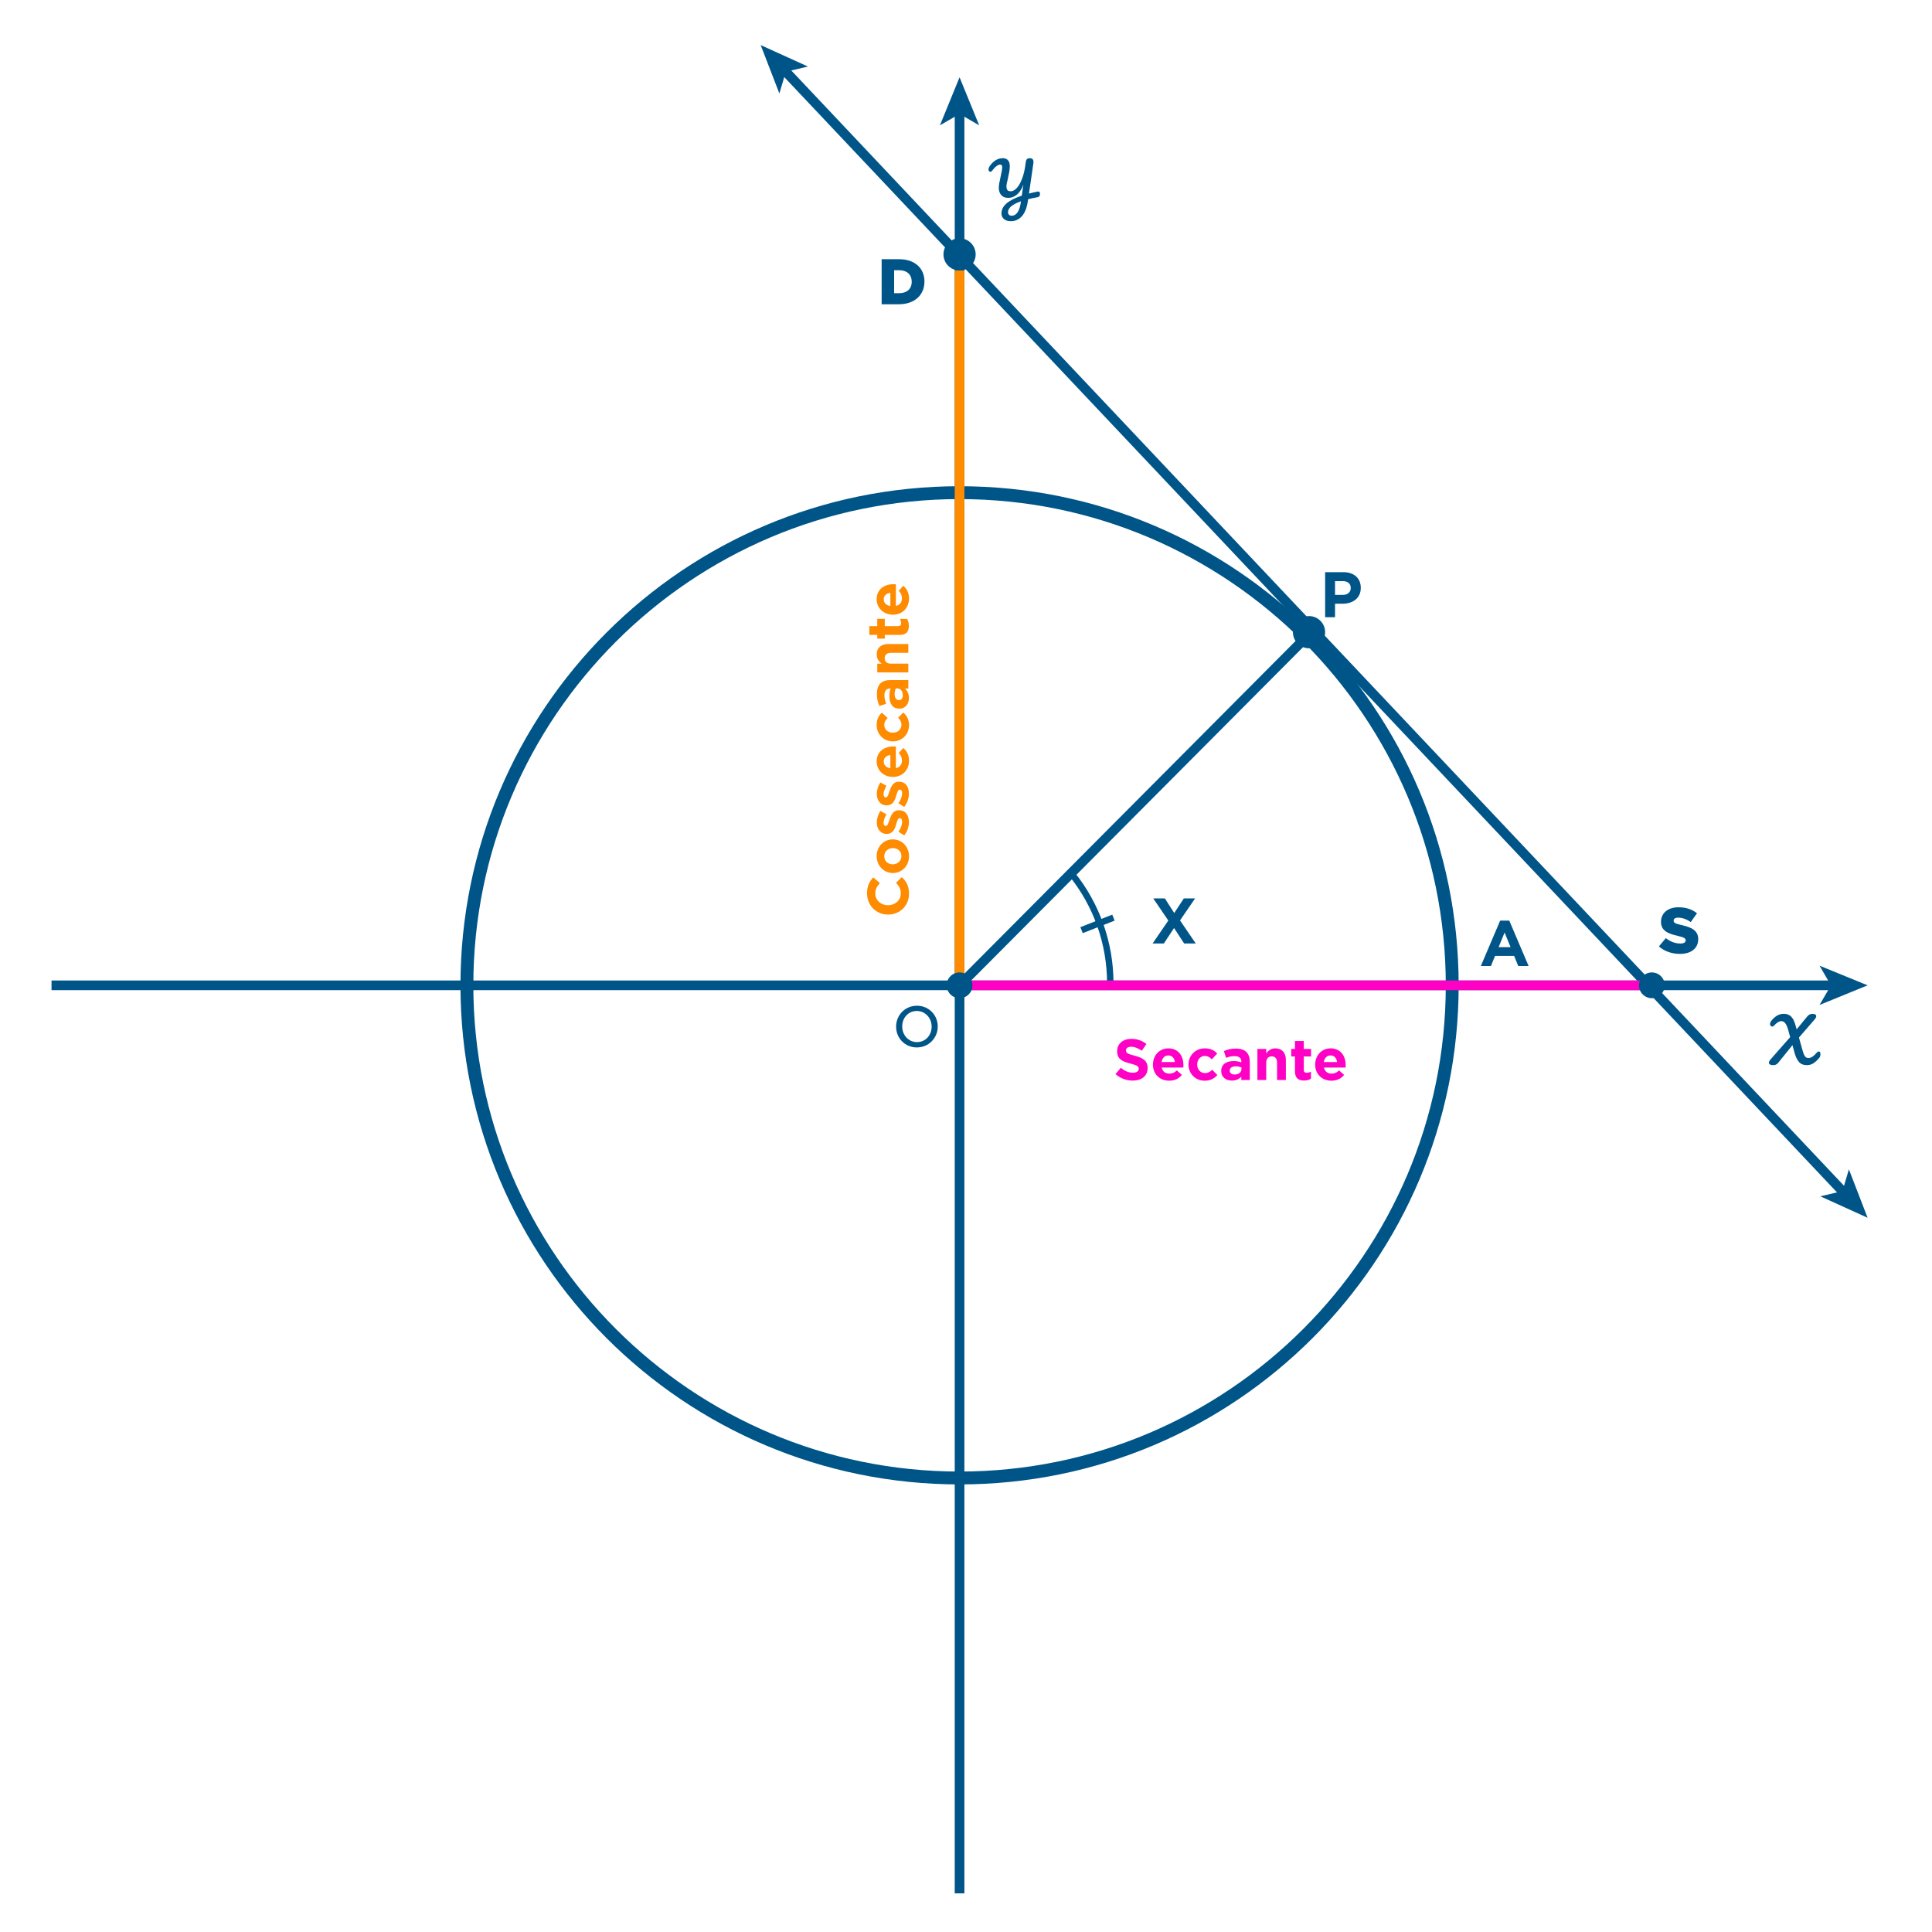 <?xml version="1.0" encoding="iso-8859-1"?>
<!-- Generator: Adobe Illustrator 15.0.0, SVG Export Plug-In . SVG Version: 6.00 Build 0)  -->
<!DOCTYPE svg PUBLIC "-//W3C//DTD SVG 1.1//EN" "http://www.w3.org/Graphics/SVG/1.1/DTD/svg11.dtd">
<svg version="1.1" id="Layer_1" xmlns="http://www.w3.org/2000/svg" xmlns:xlink="http://www.w3.org/1999/xlink" x="0px" y="0px"
	 width="300px" height="300px" viewBox="0 0 300 300" style="enable-background:new 0 0 300 300;" xml:space="preserve">
<path style="fill-rule:evenodd;clip-rule:evenodd;fill:none;stroke:#005588;stroke-miterlimit:10;" d="M166.402,135.69
	c3.934,4.854,5.997,10.876,6.002,16.966"/>
<g>
	<path style="fill:#005588;" d="M149,77.5c41.631,0,75.5,33.869,75.5,75.5s-33.869,75.5-75.5,75.5S73.5,194.631,73.5,153
		S107.369,77.5,149,77.5 M149,75.5c-42.799,0-77.5,34.701-77.5,77.5c0,42.793,34.701,77.5,77.5,77.5c42.793,0,77.5-34.707,77.5-77.5
		C226.5,110.201,191.793,75.5,149,75.5L149,75.5z"/>
</g>
<g>
	<g>
		<line style="fill:none;stroke:#005588;stroke-width:1.5;stroke-miterlimit:10;" x1="149" y1="17.295" x2="149" y2="294"/>
		<g>
			<polygon style="fill:#005588;" points="149,12 145.951,19.462 149,17.691 152.048,19.462 			"/>
		</g>
	</g>
</g>
<line style="fill-rule:evenodd;clip-rule:evenodd;fill:none;stroke:#005588;stroke-width:1.5;stroke-miterlimit:10;" x1="203.591" y1="98.166" x2="149" y2="153"/>
<g>
	<g>
		
			<line style="fill:none;stroke:#005588;stroke-width:1.5;stroke-miterlimit:10;" x1="286.365" y1="185.245" x2="121.752" y2="10.851"/>
		<g>
			<polygon style="fill:#005588;" points="290,189.096 287.096,181.576 286.094,184.957 282.661,185.762 			"/>
		</g>
		<g>
			<polygon style="fill:#005588;" points="118.117,7 125.457,10.333 122.024,11.139 121.022,14.519 			"/>
		</g>
	</g>
</g>
<g>
	<line style="fill:none;stroke:#FF8B00;stroke-width:1.5;stroke-miterlimit:10;" x1="149" y1="152.365" x2="149" y2="42"/>
</g>
<g>
	<g>
		<line style="fill:none;stroke:#005588;stroke-width:1.5;stroke-miterlimit:10;" x1="8" y1="153" x2="284.705" y2="153"/>
		<g>
			<polygon style="fill:#005588;" points="290,153 282.538,156.049 284.309,153 282.538,149.952 			"/>
		</g>
	</g>
</g>
<g>
	<line style="fill:none;stroke:#FF00C5;stroke-width:1.5;stroke-miterlimit:10;" x1="149" y1="153" x2="256.5" y2="153"/>
</g>
<g>
	<path style="fill:#005588;" d="M139.147,159.43v-0.023c0-1.752,1.367-3.238,3.238-3.238c1.859,0,3.227,1.463,3.227,3.214v0.024
		c0,1.75-1.379,3.238-3.25,3.238C140.503,162.645,139.147,161.181,139.147,159.43z M144.665,159.43v-0.023
		c0-1.332-0.996-2.424-2.303-2.424c-1.343,0-2.267,1.092-2.267,2.399v0.024c0,1.33,0.983,2.41,2.291,2.41
		C143.729,161.816,144.665,160.736,144.665,159.43z"/>
</g>
<g>
	<path style="fill:#005588;" d="M136.902,40.249h2.708c2.489,0,3.938,1.439,3.938,3.458v0.02c0,2.019-1.469,3.518-3.978,3.518
		h-2.668V40.249z M138.841,41.958v3.568h0.79c1.169,0,1.939-0.64,1.939-1.769v-0.02c0-1.119-0.77-1.779-1.939-1.779H138.841z"/>
</g>
<g>
	<path style="fill:#005588;" d="M257.59,146.96l1.08-1.289c0.699,0.55,1.459,0.839,2.268,0.839c0.53,0,0.811-0.18,0.811-0.479v-0.02
		c0-0.3-0.23-0.45-1.189-0.68c-1.489-0.34-2.639-0.76-2.639-2.189v-0.02c0-1.299,1.029-2.239,2.709-2.239
		c1.188,0,2.118,0.32,2.878,0.93l-0.97,1.369c-0.64-0.46-1.34-0.689-1.959-0.689c-0.47,0-0.699,0.19-0.699,0.45v0.02
		c0,0.32,0.24,0.459,1.219,0.68c1.6,0.35,2.6,0.869,2.6,2.179v0.02c0,1.429-1.13,2.279-2.829,2.279
		C259.629,148.12,258.459,147.73,257.59,146.96z"/>
</g>
<g>
	<path style="fill:#FF00C5;" d="M173.217,166.786l0.819-0.981c0.567,0.469,1.161,0.766,1.882,0.766c0.566,0,0.908-0.225,0.908-0.594
		v-0.019c0-0.351-0.215-0.531-1.269-0.802c-1.27-0.324-2.089-0.675-2.089-1.926v-0.018c0-1.145,0.918-1.9,2.205-1.9
		c0.919,0,1.702,0.288,2.342,0.801l-0.721,1.045c-0.559-0.387-1.107-0.621-1.639-0.621s-0.811,0.243-0.811,0.549v0.018
		c0,0.415,0.271,0.55,1.359,0.829c1.279,0.333,1.999,0.792,1.999,1.891v0.018c0,1.251-0.954,1.954-2.313,1.954
		C174.936,167.795,173.973,167.461,173.217,166.786z"/>
	<path style="fill:#FF00C5;" d="M179.03,165.318v-0.018c0-1.377,0.981-2.512,2.386-2.512c1.611,0,2.35,1.252,2.35,2.619
		c0,0.109-0.009,0.234-0.018,0.361h-3.358c0.136,0.621,0.567,0.945,1.18,0.945c0.459,0,0.792-0.145,1.171-0.496l0.783,0.693
		c-0.451,0.559-1.1,0.9-1.973,0.9C180.102,167.813,179.03,166.795,179.03,165.318z M182.434,164.914
		c-0.081-0.612-0.441-1.027-1.018-1.027c-0.566,0-0.936,0.406-1.044,1.027H182.434z"/>
	<path style="fill:#FF00C5;" d="M184.547,165.318v-0.018c0-1.377,1.055-2.512,2.53-2.512c0.909,0,1.477,0.307,1.927,0.811
		l-0.838,0.9c-0.306-0.324-0.611-0.531-1.098-0.531c-0.684,0-1.17,0.604-1.17,1.314v0.018c0,0.738,0.477,1.332,1.224,1.332
		c0.46,0,0.774-0.197,1.107-0.513l0.802,0.81c-0.469,0.514-1.009,0.883-1.973,0.883
		C185.609,167.813,184.547,166.696,184.547,165.318z"/>
	<path style="fill:#FF00C5;" d="M189.633,166.318v-0.018c0-1.054,0.801-1.54,1.944-1.54c0.486,0,0.837,0.081,1.18,0.198v-0.081
		c0-0.567-0.352-0.882-1.036-0.882c-0.521,0-0.891,0.099-1.332,0.26l-0.342-1.043c0.531-0.234,1.053-0.388,1.873-0.388
		c0.746,0,1.287,0.198,1.629,0.54c0.36,0.36,0.521,0.891,0.521,1.539v2.801h-1.322v-0.522c-0.334,0.369-0.793,0.612-1.459,0.612
		C190.38,167.795,189.633,167.272,189.633,166.318z M192.774,166.003v-0.243c-0.233-0.107-0.54-0.18-0.873-0.18
		c-0.585,0-0.945,0.234-0.945,0.666v0.018c0,0.369,0.306,0.586,0.747,0.586C192.342,166.85,192.774,166.498,192.774,166.003z"/>
	<path style="fill:#FF00C5;" d="M195.248,162.879h1.369v0.685c0.314-0.405,0.72-0.774,1.413-0.774c1.035,0,1.639,0.684,1.639,1.791
		v3.125h-1.368v-2.692c0-0.647-0.307-0.981-0.828-0.981c-0.523,0-0.855,0.334-0.855,0.981v2.692h-1.369V162.879z"/>
	<path style="fill:#FF00C5;" d="M201.08,166.336v-2.287h-0.576v-1.17h0.576v-1.232h1.369v1.232h1.134v1.17h-1.134v2.063
		c0,0.314,0.135,0.468,0.441,0.468c0.252,0,0.477-0.063,0.674-0.171v1.098c-0.287,0.172-0.621,0.279-1.08,0.279
		C201.647,167.785,201.08,167.453,201.08,166.336z"/>
	<path style="fill:#FF00C5;" d="M204.221,165.318v-0.018c0-1.377,0.982-2.512,2.387-2.512c1.611,0,2.35,1.252,2.35,2.619
		c0,0.109-0.01,0.234-0.018,0.361h-3.359c0.136,0.621,0.568,0.945,1.18,0.945c0.459,0,0.793-0.145,1.171-0.496l0.783,0.693
		c-0.45,0.559-1.099,0.9-1.972,0.9C205.293,167.813,204.221,166.795,204.221,165.318z M207.625,164.914
		c-0.082-0.612-0.441-1.027-1.018-1.027c-0.567,0-0.937,0.406-1.045,1.027H207.625z"/>
</g>
<g>
	<path style="fill:#FF8B00;" d="M137.912,142.013h-0.018c-1.792,0-3.259-1.351-3.259-3.286c0-1.188,0.396-1.899,0.973-2.485
		l1.017,0.882c-0.441,0.486-0.711,0.981-0.711,1.612c0,1.062,0.882,1.827,1.962,1.827h0.018c1.08,0,1.98-0.747,1.98-1.827
		c0-0.72-0.288-1.162-0.738-1.657l0.892-0.882c0.693,0.648,1.125,1.369,1.125,2.584
		C141.153,140.636,139.722,142.013,137.912,142.013z"/>
	<path style="fill:#FF8B00;" d="M138.659,135.561h-0.018c-1.386,0-2.512-1.117-2.512-2.62c0-1.494,1.107-2.602,2.494-2.602h0.018
		c1.387,0,2.512,1.116,2.512,2.62C141.153,134.453,140.045,135.561,138.659,135.561z M138.659,131.689h-0.018
		c-0.711,0-1.333,0.513-1.333,1.269c0,0.783,0.604,1.251,1.314,1.251h0.018c0.711,0,1.333-0.513,1.333-1.27
		C139.974,132.157,139.371,131.689,138.659,131.689z"/>
	<path style="fill:#FF8B00;" d="M140.406,129.729l-0.9-0.585c0.378-0.522,0.576-1.071,0.576-1.521c0-0.396-0.144-0.576-0.36-0.576
		h-0.018c-0.297,0-0.396,0.468-0.558,1c-0.198,0.675-0.513,1.44-1.45,1.44h-0.018c-0.981,0-1.53-0.792-1.53-1.765
		c0-0.612,0.207-1.278,0.558-1.8l0.945,0.522c-0.279,0.477-0.45,0.954-0.45,1.305c0,0.333,0.144,0.504,0.333,0.504h0.018
		c0.27,0,0.396-0.459,0.576-0.981c0.225-0.675,0.549-1.458,1.432-1.458h0.018c1.071,0,1.557,0.801,1.557,1.846
		C141.135,128.333,140.91,129.089,140.406,129.729z"/>
	<path style="fill:#FF8B00;" d="M140.406,125.3l-0.9-0.585c0.378-0.522,0.576-1.071,0.576-1.521c0-0.396-0.144-0.576-0.36-0.576
		h-0.018c-0.297,0-0.396,0.468-0.558,1c-0.198,0.675-0.513,1.44-1.45,1.44h-0.018c-0.981,0-1.53-0.792-1.53-1.765
		c0-0.612,0.207-1.278,0.558-1.8l0.945,0.522c-0.279,0.477-0.45,0.954-0.45,1.305c0,0.333,0.144,0.504,0.333,0.504h0.018
		c0.27,0,0.396-0.459,0.576-0.981c0.225-0.675,0.549-1.458,1.432-1.458h0.018c1.071,0,1.557,0.801,1.557,1.846
		C141.135,123.905,140.91,124.661,140.406,125.3z"/>
	<path style="fill:#FF8B00;" d="M138.659,120.639h-0.018c-1.377,0-2.512-0.981-2.512-2.386c0-1.612,1.251-2.35,2.62-2.35
		c0.108,0,0.234,0.009,0.36,0.018v3.358c0.621-0.135,0.945-0.567,0.945-1.18c0-0.459-0.144-0.792-0.495-1.17l0.693-0.783
		c0.558,0.45,0.9,1.099,0.9,1.972C141.153,119.567,140.136,120.639,138.659,120.639z M138.254,117.235
		c-0.612,0.081-1.026,0.441-1.026,1.018c0,0.567,0.405,0.936,1.026,1.044V117.235z"/>
	<path style="fill:#FF8B00;" d="M138.659,115.122h-0.018c-1.377,0-2.512-1.054-2.512-2.53c0-0.909,0.306-1.477,0.81-1.927l0.9,0.837
		c-0.324,0.306-0.531,0.612-0.531,1.098c0,0.684,0.604,1.17,1.314,1.17h0.018c0.738,0,1.333-0.477,1.333-1.224
		c0-0.459-0.198-0.774-0.513-1.107l0.81-0.801c0.513,0.468,0.882,1.008,0.882,1.972
		C141.153,114.059,140.037,115.122,138.659,115.122z"/>
	<path style="fill:#FF8B00;" d="M139.659,110.036h-0.018c-1.053,0-1.54-0.801-1.54-1.944c0-0.486,0.081-0.837,0.198-1.18h-0.081
		c-0.567,0-0.882,0.352-0.882,1.036c0,0.522,0.099,0.891,0.261,1.333l-1.044,0.342c-0.234-0.531-0.387-1.053-0.387-1.873
		c0-0.747,0.198-1.287,0.54-1.629c0.36-0.36,0.891-0.522,1.54-0.522h2.8v1.323h-0.522c0.369,0.333,0.612,0.792,0.612,1.458
		C141.135,109.289,140.613,110.036,139.659,110.036z M139.343,106.895h-0.243c-0.108,0.234-0.18,0.54-0.18,0.873
		c0,0.585,0.234,0.945,0.666,0.945h0.018c0.369,0,0.585-0.306,0.585-0.747C140.189,107.327,139.838,106.895,139.343,106.895z"/>
	<path style="fill:#FF8B00;" d="M136.22,104.42v-1.368h0.684c-0.405-0.315-0.774-0.72-0.774-1.414c0-1.035,0.684-1.639,1.792-1.639
		h3.124v1.369h-2.692c-0.648,0-0.981,0.306-0.981,0.828c0,0.522,0.333,0.855,0.981,0.855h2.692v1.368H136.22z"/>
	<path style="fill:#FF8B00;" d="M139.677,98.588h-2.287v0.576h-1.17v-0.576h-1.233V97.22h1.233v-1.134h1.17v1.134h2.062
		c0.315,0,0.468-0.135,0.468-0.441c0-0.252-0.063-0.477-0.171-0.675h1.098c0.171,0.288,0.279,0.621,0.279,1.08
		C141.126,98.021,140.793,98.588,139.677,98.588z"/>
	<path style="fill:#FF8B00;" d="M138.659,95.448h-0.018c-1.377,0-2.512-0.981-2.512-2.386c0-1.612,1.251-2.35,2.62-2.35
		c0.108,0,0.234,0.009,0.36,0.018v3.358c0.621-0.135,0.945-0.567,0.945-1.18c0-0.459-0.144-0.792-0.495-1.17l0.693-0.783
		c0.558,0.45,0.9,1.099,0.9,1.972C141.153,94.376,140.136,95.448,138.659,95.448z M138.254,92.044
		c-0.612,0.081-1.026,0.441-1.026,1.018c0,0.567,0.405,0.936,1.026,1.044V92.044z"/>
</g>
<g>
	<path style="fill:#005588;" d="M205.765,88.848h2.857c1.67,0,2.68,0.989,2.68,2.418v0.02c0,1.619-1.26,2.459-2.829,2.459h-1.169
		v2.099h-1.539V88.848z M208.522,92.375c0.77,0,1.22-0.459,1.22-1.059v-0.02c0-0.69-0.479-1.06-1.249-1.06h-1.189v2.139H208.522z"/>
</g>
<g>
	<path style="fill:#005588;" d="M181.415,142.942l-2.338-3.438h1.799l1.459,2.269l1.489-2.269h1.749l-2.339,3.418l2.438,3.578
		h-1.799l-1.568-2.398l-1.58,2.398h-1.748L181.415,142.942z"/>
</g>
<g>
	<path style="fill:#005588;" d="M282.608,163.374c0.047,0.075,0.07,0.178,0.07,0.308c0,0.242-0.06,0.436-0.178,0.578
		c-0.305,0.363-0.606,0.643-0.906,0.838c-0.298,0.196-0.632,0.294-1,0.294c-0.555,0-0.973-0.164-1.257-0.495
		c-0.284-0.33-0.513-0.813-0.688-1.447l-0.317-1.16l-2.204,2.729c-0.125,0.155-0.254,0.257-0.383,0.304
		c-0.131,0.047-0.285,0.07-0.46,0.07s-0.318-0.032-0.435-0.098c-0.116-0.066-0.173-0.157-0.173-0.276
		c0-0.154,0.092-0.332,0.271-0.533l3.028-3.446l-0.299-1.095c-0.143-0.51-0.303-0.869-0.477-1.075
		c-0.175-0.205-0.375-0.308-0.6-0.308c-0.329,0-0.715,0.24-1.158,0.72c-0.074,0.08-0.159,0.12-0.253,0.12
		c-0.093,0-0.172-0.034-0.237-0.106c-0.065-0.071-0.099-0.162-0.099-0.274c0-0.188,0.091-0.391,0.271-0.607
		c0.256-0.301,0.534-0.54,0.832-0.72c0.3-0.181,0.655-0.271,1.066-0.271c0.442,0,0.807,0.139,1.093,0.414
		c0.287,0.278,0.514,0.726,0.684,1.343l0.187,0.654l1.636-1.991c0.124-0.148,0.251-0.256,0.382-0.318
		c0.132-0.063,0.291-0.094,0.478-0.094c0.167,0,0.302,0.031,0.397,0.094c0.097,0.063,0.144,0.149,0.144,0.263
		c0,0.149-0.083,0.321-0.252,0.514l-2.429,2.804l0.531,1.906c0.094,0.332,0.178,0.583,0.254,0.756
		c0.074,0.175,0.165,0.306,0.275,0.39c0.107,0.082,0.253,0.126,0.434,0.126c0.192,0,0.394-0.069,0.602-0.206
		c0.209-0.137,0.451-0.364,0.726-0.683c0.076-0.087,0.159-0.13,0.253-0.13C282.499,163.262,282.562,163.298,282.608,163.374z"/>
</g>
<g>
	<path style="fill:#005588;" d="M161.209,29.742c0.189,0,0.284,0.122,0.284,0.366c0,0.133-0.03,0.246-0.087,0.337
		c-0.059,0.091-0.15,0.148-0.271,0.17c-0.505,0.094-1.002,0.2-1.49,0.316l-0.025,0.2c-0.154,1.093-0.465,1.902-0.928,2.427
		c-0.463,0.524-1.042,0.786-1.736,0.786c-0.459,0-0.816-0.112-1.068-0.337c-0.253-0.225-0.379-0.512-0.379-0.862
		c0-0.583,0.26-1.102,0.782-1.556c0.522-0.456,1.313-0.858,2.372-1.207l0.167-1.174c0.022-0.134,0.05-0.311,0.083-0.533
		c-0.262,0.688-0.594,1.201-0.998,1.54c-0.406,0.339-0.858,0.508-1.357,0.508c-0.478,0-0.842-0.146-1.091-0.437
		c-0.25-0.291-0.374-0.667-0.374-1.128c0-0.205,0.021-0.431,0.066-0.678c0.043-0.248,0.113-0.582,0.207-1.003
		c0.084-0.383,0.146-0.688,0.188-0.916c0.043-0.228,0.063-0.431,0.063-0.608c0-0.266-0.103-0.399-0.307-0.399
		c-0.162,0-0.352,0.079-0.57,0.237c-0.221,0.158-0.452,0.401-0.695,0.729c-0.078,0.105-0.164,0.158-0.26,0.158
		c-0.076,0-0.145-0.037-0.203-0.112c-0.059-0.075-0.087-0.16-0.087-0.254c0-0.172,0.077-0.366,0.233-0.583
		c0.566-0.777,1.229-1.165,1.988-1.165c0.34,0,0.604,0.103,0.795,0.309c0.191,0.205,0.288,0.507,0.288,0.907
		c0,0.289-0.026,0.584-0.079,0.887c-0.053,0.303-0.132,0.687-0.237,1.152c-0.066,0.278-0.116,0.501-0.149,0.67
		s-0.051,0.31-0.051,0.42c0,0.283,0.051,0.486,0.15,0.608c0.1,0.122,0.275,0.183,0.523,0.183c0.301,0,0.607-0.165,0.921-0.496
		c0.313-0.33,0.597-0.831,0.849-1.502c0.253-0.672,0.436-1.493,0.546-2.464c0.028-0.244,0.091-0.417,0.191-0.521
		c0.101-0.102,0.243-0.154,0.433-0.154c0.389,0,0.583,0.195,0.583,0.583c0,0.066-0.003,0.119-0.009,0.158
		c-0.116,0.827-0.225,1.573-0.324,2.239c-0.057,0.399-0.115,0.811-0.18,1.232c-0.063,0.422-0.127,0.85-0.188,1.283
		c0.406-0.111,0.833-0.211,1.283-0.3C161.094,29.748,161.143,29.742,161.209,29.742z M158.537,31.257
		c-1.342,0.466-2.014,1.033-2.014,1.698c0,0.155,0.049,0.284,0.146,0.387c0.097,0.104,0.233,0.155,0.411,0.155
		c0.772,0,1.254-0.728,1.449-2.181L158.537,31.257z"/>
</g>
<g>
	<circle style="fill-rule:evenodd;clip-rule:evenodd;fill:#005588;" cx="149" cy="39.5" r="2.5"/>
</g>
<line style="fill:none;stroke:#005588;stroke-miterlimit:10;" x1="167.945" y1="144.432" x2="172.893" y2="142.49"/>
<g>
	<circle style="fill-rule:evenodd;clip-rule:evenodd;fill:#005588;" cx="203.265" cy="98.165" r="2.5"/>
</g>
<g>
	<circle style="fill-rule:evenodd;clip-rule:evenodd;fill:#005588;" cx="256.5" cy="153" r="2"/>
</g>
<g>
	<circle style="fill-rule:evenodd;clip-rule:evenodd;fill:#005588;" cx="149" cy="153" r="2"/>
</g>
<g>
	<path style="fill:#005588;" d="M232.942,142.954h1.419l2.998,7.046h-1.608l-0.64-1.569h-2.959L231.514,150h-1.57L232.942,142.954z
		 M234.562,147.072l-0.93-2.269l-0.929,2.269H234.562z"/>
</g>
</svg>
